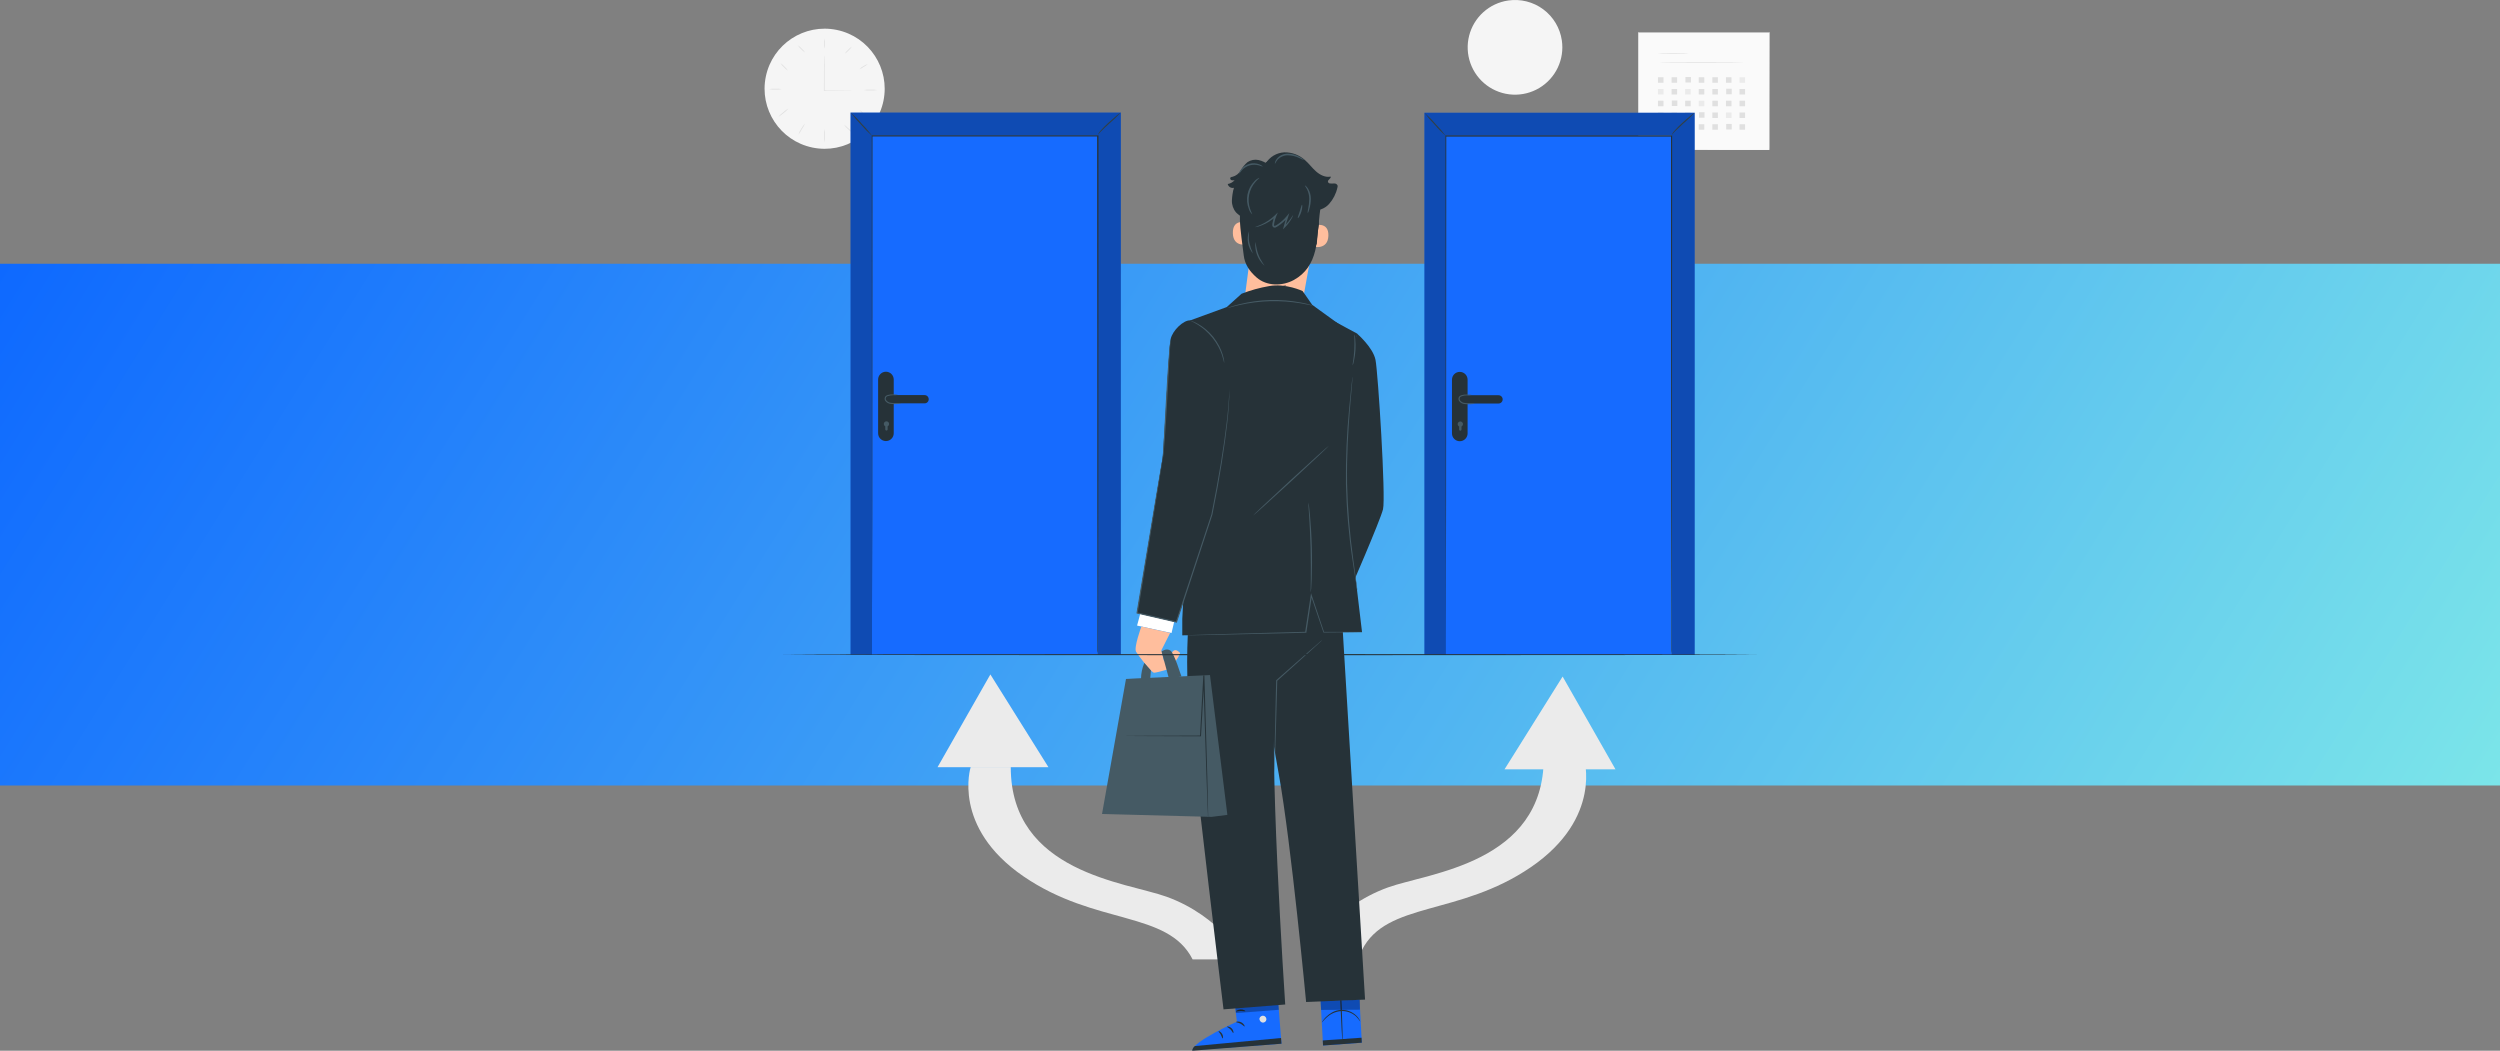 <svg width="690" height="290" viewBox="0 0 690 290" fill="none" xmlns="http://www.w3.org/2000/svg">
<rect x="0" y="0" width="690" height="290" fill="#808080" stroke="none"/>
<rect y="72.797" width="690" height="144" fill="url(#paint0_linear_68_4216)"/>
<path d="M243.828 27.862C245.689 18.899 239.931 10.124 230.968 8.263C222.005 6.402 213.231 12.16 211.37 21.123C209.509 30.086 215.266 38.86 224.229 40.721C233.192 42.583 241.967 36.825 243.828 27.862Z" fill="#F5F5F5"/>
<path d="M235.119 24.998C234.925 25.031 234.728 25.046 234.531 25.042H232.923C231.558 25.042 229.65 25.073 227.504 25.073H227.397V24.967C227.397 24.623 227.397 24.26 227.397 23.897C227.397 21.494 227.397 19.323 227.429 17.746C227.429 16.989 227.429 16.363 227.466 15.869C227.459 15.641 227.473 15.412 227.51 15.187C227.546 15.427 227.565 15.67 227.566 15.913C227.566 16.395 227.566 17.02 227.604 17.79C227.604 19.367 227.604 21.544 227.604 23.941V25.011L227.504 24.923C229.65 24.923 231.558 24.923 232.923 24.96H234.531C234.727 24.957 234.924 24.97 235.119 24.998Z" fill="#E0E0E0"/>
<path d="M227.566 10.638C227.67 11.095 227.706 11.566 227.673 12.033C227.706 12.499 227.671 12.967 227.566 13.422C227.459 12.968 227.423 12.499 227.46 12.033C227.423 11.566 227.459 11.095 227.566 10.638Z" fill="#E0E0E0"/>
<path d="M235.107 12.872C234.862 13.264 234.56 13.618 234.212 13.923C233.907 14.271 233.553 14.573 233.161 14.818C233.406 14.425 233.707 14.071 234.055 13.767C234.36 13.418 234.714 13.117 235.107 12.872Z" fill="#E0E0E0"/>
<path d="M239.518 17.696C239.174 18 238.791 18.256 238.379 18.459C238.007 18.729 237.604 18.951 237.178 19.123C237.484 18.775 237.853 18.488 238.266 18.278C238.643 18.007 239.068 17.809 239.518 17.696Z" fill="#E0E0E0"/>
<path d="M242.108 24.854C241.489 24.96 240.859 24.996 240.231 24.96C239.603 24.996 238.974 24.961 238.354 24.854C238.974 24.751 239.603 24.716 240.231 24.748C240.859 24.716 241.488 24.751 242.108 24.854Z" fill="#E0E0E0"/>
<path d="M215.784 24.604C215.192 24.708 214.589 24.744 213.988 24.71C213.39 24.744 212.789 24.708 212.199 24.604C212.789 24.496 213.39 24.46 213.988 24.497C214.589 24.46 215.192 24.496 215.784 24.604Z" fill="#E0E0E0"/>
<path d="M217.643 29.929C217.246 30.395 216.796 30.815 216.304 31.18C215.847 31.587 215.348 31.944 214.814 32.244C215.213 31.773 215.667 31.353 216.166 30.992C216.613 30.578 217.109 30.221 217.643 29.929Z" fill="#E0E0E0"/>
<path d="M222.236 34.052C221.969 34.609 221.659 35.145 221.31 35.654C221.022 36.2 220.694 36.723 220.327 37.218C220.51 36.629 220.78 36.07 221.128 35.56C221.42 35.005 221.793 34.496 222.236 34.052Z" fill="#E0E0E0"/>
<path d="M227.566 39.371C227.46 38.751 227.424 38.121 227.46 37.493C227.42 36.847 227.455 36.198 227.566 35.56C227.669 36.18 227.705 36.809 227.673 37.437C227.709 38.084 227.673 38.732 227.566 39.371Z" fill="#E0E0E0"/>
<path d="M235.738 36.812C235.156 36.55 234.624 36.188 234.167 35.742C233.673 35.349 233.25 34.875 232.916 34.34C233.409 34.732 233.881 35.15 234.33 35.591C234.82 35.974 235.29 36.381 235.738 36.812Z" fill="#E0E0E0"/>
<path d="M239.574 32.701C239.113 32.386 238.693 32.017 238.322 31.599C237.904 31.231 237.533 30.81 237.221 30.348C237.683 30.663 238.104 31.035 238.473 31.455C238.89 31.823 239.26 32.241 239.574 32.701Z" fill="#E0E0E0"/>
<path d="M217.468 19.498C217.055 19.233 216.682 18.911 216.36 18.541C215.988 18.213 215.666 17.834 215.403 17.414C215.817 17.677 216.19 18 216.51 18.372C216.883 18.698 217.206 19.077 217.468 19.498Z" fill="#E0E0E0"/>
<path d="M222.21 14.505C221.802 14.252 221.435 13.937 221.122 13.572C220.755 13.258 220.437 12.891 220.177 12.484C220.586 12.741 220.955 13.057 221.272 13.422C221.634 13.737 221.95 14.101 222.21 14.505Z" fill="#E0E0E0"/>
<path d="M488.351 9.024H452.172V41.392H488.351V9.024Z" fill="#FAFAFA"/>
<path d="M488.351 41.392C488.351 41.392 488.351 41.179 488.351 40.766C488.351 40.353 488.351 39.784 488.351 39.026C488.351 37.506 488.351 35.272 488.351 32.456C488.351 26.825 488.351 18.722 488.307 8.999L488.389 9.08H452.21L452.304 8.986C452.304 20.762 452.304 31.837 452.304 41.354L452.223 41.267L478.39 41.31H485.767H487.725H485.786H478.427L452.197 41.473H452.11V41.392C452.11 31.875 452.11 20.799 452.11 9.024V8.923H452.197H488.376H488.458V9.011C488.458 18.753 488.426 26.856 488.414 32.525C488.414 35.347 488.414 37.531 488.414 39.077C488.414 39.827 488.414 40.397 488.414 40.791C488.414 41.185 488.351 41.392 488.351 41.392Z" fill="#E0E0E0"/>
<path d="M466.044 14.774C466.044 14.824 464.167 14.868 461.79 14.868C459.412 14.868 457.541 14.824 457.541 14.774C457.541 14.724 459.418 14.674 461.79 14.674C464.161 14.674 466.044 14.718 466.044 14.774Z" fill="#E0E0E0"/>
<path d="M481.375 17.202C481.375 17.258 476.144 17.302 469.693 17.302C463.242 17.302 458.004 17.258 458.004 17.202C458.004 17.145 463.235 17.108 469.693 17.108C476.15 17.108 481.375 17.152 481.375 17.202Z" fill="#E0E0E0"/>
<path d="M459.124 21.319H457.598V22.846H459.124V21.319Z" fill="#E0E0E0"/>
<path d="M462.878 21.319H461.352V22.846H462.878V21.319Z" fill="#E0E0E0"/>
<path d="M466.702 21.25H465.175V22.777H466.702V21.25Z" fill="#E0E0E0"/>
<path d="M470.381 21.319H468.854V22.846H470.381V21.319Z" fill="#E0E0E0"/>
<path d="M474.135 21.319H472.608V22.846H474.135V21.319Z" fill="#E0E0E0"/>
<path d="M477.89 21.319H476.363V22.846H477.89V21.319Z" fill="#E0E0E0"/>
<path d="M481.637 21.319H480.11V22.846H481.637V21.319Z" fill="#EBEBEB"/>
<path d="M459.124 24.56H457.598V26.087H459.124V24.56Z" fill="#EBEBEB"/>
<path d="M462.878 24.56H461.352V26.087H462.878V24.56Z" fill="#E0E0E0"/>
<path d="M466.633 24.56H465.106V26.087H466.633V24.56Z" fill="#EBEBEB"/>
<path d="M470.381 24.56H468.854V26.087H470.381V24.56Z" fill="#E0E0E0"/>
<path d="M474.135 24.56H472.608V26.087H474.135V24.56Z" fill="#E0E0E0"/>
<path d="M477.958 24.491H476.432V26.018H477.958V24.491Z" fill="#E0E0E0"/>
<path d="M481.637 24.56H480.11V26.087H481.637V24.56Z" fill="#E0E0E0"/>
<path d="M459.124 27.801H457.598V29.328H459.124V27.801Z" fill="#E0E0E0"/>
<path d="M462.948 27.732H461.421V29.259H462.948V27.732Z" fill="#E0E0E0"/>
<path d="M466.633 27.801H465.106V29.328H466.633V27.801Z" fill="#E0E0E0"/>
<path d="M470.381 27.801H468.854V29.328H470.381V27.801Z" fill="#EBEBEB"/>
<path d="M474.135 27.801H472.608V29.328H474.135V27.801Z" fill="#E0E0E0"/>
<path d="M477.89 27.801H476.363V29.328H477.89V27.801Z" fill="#E0E0E0"/>
<path d="M481.637 27.801H480.11V29.328H481.637V27.801Z" fill="#E0E0E0"/>
<path d="M459.124 31.042H457.598V32.569H459.124V31.042Z" fill="#E0E0E0"/>
<path d="M462.878 31.042H461.352V32.569H462.878V31.042Z" fill="#E0E0E0"/>
<path d="M466.633 31.042H465.106V32.569H466.633V31.042Z" fill="#E0E0E0"/>
<path d="M470.45 30.974H468.923V32.5H470.45V30.974Z" fill="#E0E0E0"/>
<path d="M474.135 31.042H472.608V32.569H474.135V31.042Z" fill="#E0E0E0"/>
<path d="M477.89 31.042H476.363V32.569H477.89V31.042Z" fill="#EBEBEB"/>
<path d="M481.637 31.042H480.11V32.569H481.637V31.042Z" fill="#E0E0E0"/>
<path d="M459.124 34.284H457.598V35.81H459.124V34.284Z" fill="#E0E0E0"/>
<path d="M462.878 34.284H461.352V35.81H462.878V34.284Z" fill="#EBEBEB"/>
<path d="M466.633 34.284H465.106V35.81H466.633V34.284Z" fill="#E0E0E0"/>
<path d="M470.381 34.284H468.854V35.81H470.381V34.284Z" fill="#E0E0E0"/>
<path d="M474.135 34.284H472.608V35.81H474.135V34.284Z" fill="#E0E0E0"/>
<path d="M477.958 34.209H476.432V35.735H477.958V34.209Z" fill="#E0E0E0"/>
<path d="M481.637 34.284H480.11V35.81H481.637V34.284Z" fill="#E0E0E0"/>
<path d="M431.068 11.157C431.445 13.715 431.056 16.327 429.949 18.663C428.842 20.999 427.066 22.954 424.847 24.281C422.628 25.608 420.066 26.246 417.484 26.116C414.902 25.985 412.416 25.091 410.342 23.548C408.268 22.004 406.699 19.88 405.833 17.444C404.967 15.008 404.843 12.37 405.477 9.864C406.111 7.358 407.474 5.096 409.394 3.364C411.314 1.633 413.705 0.51 416.263 0.138C417.959 -0.111 419.687 -0.023 421.349 0.396C423.01 0.815 424.573 1.557 425.948 2.581C427.323 3.604 428.483 4.888 429.361 6.36C430.24 7.831 430.819 9.461 431.068 11.157Z" fill="#F5F5F5"/>
<path d="M273.343 186.143L258.758 211.747H289.374L273.343 186.143Z" fill="#EBEBEB"/>
<path d="M267.906 211.718C267.906 211.718 262.6 228.262 282.51 241.89C302.42 255.518 322.299 251.276 329.163 264.797H343.398C343.398 264.797 336.935 252.909 321.986 247.503C310.836 243.467 278.969 240.914 278.969 211.718H267.906Z" fill="#EBEBEB"/>
<path d="M431.285 186.725L445.871 212.329H415.254L431.285 186.725Z" fill="#EBEBEB"/>
<path d="M437.143 209.15C437.143 209.15 442.449 225.694 422.545 239.322C402.641 252.95 382.749 248.708 375.885 262.229H361.65C361.65 262.229 368.114 250.341 383.062 244.935C394.219 240.899 426.08 238.346 426.08 209.15H437.143Z" fill="#EBEBEB"/>
<path d="M339.863 269.37L341.383 281.985C341.383 281.985 329.107 287.497 329.163 289.862L353.691 288.06L352.127 268.325L339.863 269.37Z" fill="#166BFF"/>
<path d="M348.73 280.339C348.973 280.393 349.188 280.534 349.335 280.736C349.481 280.938 349.548 281.186 349.524 281.434C349.483 281.68 349.347 281.901 349.147 282.051C348.946 282.2 348.696 282.266 348.448 282.235C348.189 282.179 347.96 282.029 347.805 281.814C347.65 281.599 347.58 281.334 347.61 281.071C347.681 280.819 347.848 280.605 348.074 280.473C348.3 280.341 348.569 280.302 348.823 280.364" fill="#E0E0E0"/>
<path d="M353.691 288.06L353.566 286.483L329.789 288.711C329.584 288.864 329.412 289.057 329.284 289.279C329.155 289.5 329.074 289.746 329.044 290L353.691 288.06Z" fill="#263238"/>
<path d="M341.164 282.091C341.164 282.21 341.79 282.216 342.415 282.554C343.041 282.892 343.404 283.374 343.51 283.317C343.617 283.261 343.379 282.579 342.609 282.179C341.84 281.778 341.126 281.978 341.164 282.091Z" fill="#263238"/>
<path d="M338.662 283.38C338.662 283.499 339.181 283.655 339.638 284.137C340.095 284.619 340.263 285.145 340.376 285.126C340.489 285.107 340.514 284.419 339.938 283.837C339.362 283.255 338.655 283.261 338.662 283.38Z" fill="#263238"/>
<path d="M337.448 286.609C337.561 286.609 337.68 285.983 337.31 285.357C336.941 284.731 336.359 284.506 336.315 284.613C336.272 284.719 336.653 285.044 336.941 285.57C337.229 286.096 337.329 286.609 337.448 286.609Z" fill="#263238"/>
<path d="M341.14 279.15C341.196 279.256 341.765 279.044 342.422 279.031C343.079 279.019 343.674 279.194 343.718 279.081C343.761 278.969 343.223 278.587 342.416 278.612C341.609 278.637 341.071 279.063 341.14 279.15Z" fill="#263238"/>
<path d="M340.47 276.46C340.889 276.54 341.322 276.504 341.721 276.353C342.157 276.233 342.577 276.06 342.973 275.84C343.211 275.712 343.439 275.566 343.655 275.402C343.788 275.316 343.906 275.208 344.005 275.083C344.071 274.992 344.107 274.883 344.107 274.77C344.107 274.658 344.071 274.548 344.005 274.457C343.936 274.38 343.851 274.319 343.756 274.279C343.661 274.239 343.558 274.221 343.454 274.226C343.296 274.241 343.14 274.276 342.991 274.332C342.733 274.417 342.484 274.525 342.247 274.658C341.843 274.882 341.478 275.17 341.164 275.509C340.639 276.084 340.476 276.553 340.539 276.572C340.601 276.591 340.845 276.209 341.396 275.721C341.714 275.437 342.067 275.195 342.447 275.002C342.67 274.89 342.903 274.798 343.142 274.726C343.398 274.633 343.617 274.614 343.698 274.726C343.78 274.839 343.73 274.783 343.698 274.864C343.625 274.955 343.538 275.035 343.442 275.102C343.241 275.256 343.032 275.4 342.816 275.534C342.448 275.754 342.06 275.94 341.659 276.09C341.254 276.184 340.856 276.307 340.47 276.46Z" fill="#263238"/>
<g opacity="0.3">
<path d="M352.759 275.89L352.953 278.7L341.095 279.613L340.901 277.06L352.759 275.89Z" fill="black"/>
</g>
<path d="M374.803 267.925L375.861 287.779L365.161 288.561L364.066 268.676L374.803 267.925Z" fill="#166BFF"/>
<path d="M370.536 287.416C370.448 287.416 370.198 283.073 369.979 277.711C369.76 272.349 369.66 267.994 369.747 267.994C369.835 267.994 370.085 272.336 370.304 277.698C370.523 283.061 370.623 287.41 370.536 287.416Z" fill="#263238"/>
<path d="M375.785 286.408L365.085 287.159L365.161 288.561L375.86 287.779L375.785 286.408Z" fill="#263238"/>
<path d="M364.81 282.204C364.81 282.204 364.879 282.028 365.067 281.759C365.331 281.374 365.633 281.016 365.968 280.689C366.465 280.196 367.03 279.775 367.645 279.438C368.401 279.017 369.245 278.777 370.11 278.737C370.894 278.697 371.677 278.819 372.411 279.096C373.146 279.373 373.815 279.798 374.377 280.345C374.714 280.676 375.003 281.053 375.234 281.465C375.332 281.611 375.398 281.775 375.428 281.947C375.077 281.432 374.679 280.951 374.24 280.508C373.118 279.503 371.645 278.982 370.141 279.056C368.643 279.178 367.232 279.81 366.143 280.846C365.267 281.634 364.86 282.241 364.81 282.204Z" fill="#263238"/>
<g opacity="0.3">
<path d="M375.316 275.94L375.335 278.675L364.623 278.737L364.485 276.259L375.316 275.94Z" fill="black"/>
</g>
<path d="M348.954 45.259L349.292 45.177C349.827 44.264 350.582 43.5 351.488 42.953C352.394 42.407 353.422 42.096 354.479 42.049C356.601 42.007 358.657 42.787 360.217 44.226C361.312 45.19 362.176 46.398 363.277 47.355C364.378 48.312 365.836 49.038 367.263 48.738C367.438 49.27 366.443 49.589 366.506 50.145C366.535 50.276 366.605 50.395 366.707 50.483C366.808 50.57 366.935 50.623 367.069 50.633C367.46 50.668 367.854 50.668 368.245 50.633C368.441 50.621 368.636 50.669 368.803 50.772C368.97 50.876 369.101 51.028 369.177 51.209C369.211 51.398 369.193 51.592 369.127 51.772C368.757 53.46 367.96 55.024 366.812 56.315C366.233 56.953 365.507 57.441 364.697 57.736C363.887 58.032 363.018 58.126 362.163 58.011C360.812 57.754 359.66 56.872 358.609 56.015L352.502 51.122C351.529 50.406 350.656 49.565 349.906 48.619C349.162 47.666 348.82 46.46 348.954 45.259Z" fill="#263238"/>
<path d="M350.206 45.572C349.387 44.882 348.412 44.401 347.366 44.17C346.843 44.055 346.302 44.047 345.776 44.148C345.25 44.248 344.75 44.453 344.306 44.752C343.554 45.408 342.92 46.186 342.429 47.054C342.182 47.486 341.851 47.863 341.455 48.164C341.06 48.465 340.608 48.684 340.126 48.806C339.951 48.808 339.781 48.862 339.638 48.963C339.413 49.176 339.575 49.589 339.857 49.714C340.151 49.814 340.47 49.814 340.764 49.714C340.272 50.286 339.594 50.667 338.85 50.79C338.892 50.972 338.971 51.145 339.081 51.296C339.191 51.448 339.33 51.576 339.491 51.673C339.651 51.77 339.829 51.833 340.015 51.86C340.2 51.887 340.389 51.876 340.57 51.829C340.238 52.971 340.048 54.15 340.007 55.339C339.966 56.537 340.372 57.708 341.146 58.624C342.041 59.587 343.486 60.119 343.874 61.371" fill="#263238"/>
<path d="M358.76 87.494L342.873 87.294L344.65 73.729C344.65 73.729 343.561 73.497 343.493 67.609C343.424 61.721 343.148 51.722 343.148 51.722C346.496 50.288 350.167 49.773 353.781 50.232C357.394 50.69 360.82 52.106 363.703 54.331L364.573 55.007L358.76 87.494Z" fill="#FFBE9D"/>
<path d="M362.72 62.234C362.82 62.191 366.768 61.039 366.637 65.062C366.505 69.086 362.495 68.129 362.495 68.016C362.495 67.903 362.72 62.234 362.72 62.234Z" fill="#FFBE9D"/>
<path d="M343.83 61.396C343.73 61.352 340.144 60.388 340.269 64.412C340.394 68.435 344.412 67.472 344.418 67.359C344.424 67.246 343.83 61.396 343.83 61.396Z" fill="#FFBE9D"/>
<path d="M364.034 61.79C363.409 65.156 363.553 66.933 362.996 69.18C362.113 72.746 360.343 75.481 357.133 77.258C353.923 79.035 349.58 79.003 346.821 76.582C344.906 74.905 343.555 73.003 343.267 70.469C342.979 67.934 342.241 63.185 342.222 60.639C342.191 56.046 342.341 51.922 342.341 51.922L355.481 49.551L362.946 53.987L364.034 61.79Z" fill="#263238"/>
<path d="M350.494 79.291C351.228 79.571 352.025 79.64 352.796 79.491C353.578 79.463 354.337 79.223 354.993 78.797C354.955 78.697 353.985 78.997 352.752 79.129C351.52 79.26 350.506 79.185 350.494 79.291Z" fill="#263238"/>
<path d="M363.396 67.522C363.784 64.061 364.022 60.113 364.572 56.471C364.772 55.101 365.261 53.13 365.142 51.754C365.023 50.377 364.641 50.796 364.034 49.551C363.271 47.987 360.355 46.942 358.647 46.598C356.939 46.254 356.726 44.783 355.418 45.928C354.937 45.209 354.249 44.653 353.445 44.334C352.64 44.016 351.758 43.95 350.915 44.145C350.073 44.34 349.309 44.786 348.726 45.426C348.143 46.065 347.769 46.867 347.653 47.724C347.182 47.274 346.576 46.992 345.929 46.921C345.282 46.851 344.629 46.996 344.073 47.333C343.516 47.671 343.086 48.183 342.85 48.79C342.614 49.397 342.584 50.065 342.766 50.69C342.293 50.769 341.846 50.965 341.467 51.26C341.088 51.554 340.788 51.939 340.595 52.379C340.402 52.818 340.321 53.299 340.361 53.778C340.4 54.256 340.558 54.718 340.82 55.12C341.446 56.052 342.522 56.572 343.192 57.46C343.572 57.982 343.794 58.603 343.829 59.248C343.865 59.893 343.713 60.535 343.392 61.095" fill="#263238"/>
<path d="M346.49 66.802C346.362 68.001 346.518 69.214 346.946 70.341C347.375 71.469 348.063 72.479 348.955 73.291C349.043 73.216 347.973 72.039 347.297 70.206C346.621 68.373 346.602 66.796 346.49 66.802Z" fill="#455A64"/>
<path d="M344.725 63.867C344.356 64.892 344.263 65.996 344.456 67.069C344.65 68.141 345.122 69.143 345.826 69.974C345.404 69.02 345.069 68.029 344.825 67.015C344.512 65.288 344.837 63.886 344.725 63.867Z" fill="#455A64"/>
<path d="M361.256 49.952C360.305 48.332 358.872 47.05 357.158 46.285C356.3 45.918 355.359 45.786 354.433 45.902C353.508 46.019 352.629 46.38 351.889 46.948" fill="#263238"/>
<path d="M360.925 58.862C360.895 58.461 360.938 58.059 361.05 57.673C361.237 56.756 361.34 55.824 361.356 54.888C361.348 53.962 361.134 53.05 360.731 52.217C360.412 51.591 360.105 51.259 360.149 51.203C360.193 51.147 360.599 51.409 361.018 52.054C361.535 52.906 361.803 53.886 361.794 54.882C361.79 55.854 361.64 56.82 361.35 57.748C361.281 58.143 361.137 58.521 360.925 58.862Z" fill="#455A64"/>
<path d="M358.209 60.194C358.09 60.126 358.415 59.331 358.734 58.317C359.053 57.304 359.247 56.484 359.36 56.496C359.473 56.509 359.491 57.416 359.16 58.461C358.828 59.506 358.34 60.257 358.209 60.194Z" fill="#455A64"/>
<path d="M345.607 59.156C345.184 58.766 344.871 58.272 344.7 57.723C344.176 56.428 344.041 55.008 344.312 53.637C344.585 52.268 345.256 51.011 346.239 50.02C346.612 49.581 347.09 49.243 347.628 49.038C347.672 49.1 347.146 49.47 346.483 50.239C345.618 51.234 345.027 52.437 344.769 53.729C344.511 55.022 344.595 56.36 345.013 57.61C345.326 58.574 345.67 59.118 345.607 59.156Z" fill="#455A64"/>
<path d="M359.948 44.189C359.499 44.057 359.067 43.874 358.659 43.644C357.673 43.16 356.592 42.895 355.493 42.868C354.957 42.858 354.424 42.96 353.929 43.168C353.435 43.376 352.989 43.685 352.621 44.076C352.347 44.438 352.102 44.82 351.889 45.221C351.839 45.221 351.82 44.595 352.365 43.87C352.688 43.44 353.106 43.089 353.585 42.843C354.17 42.558 354.811 42.406 355.462 42.399C356.632 42.42 357.775 42.748 358.778 43.35C359.592 43.788 359.98 44.139 359.948 44.189Z" fill="#455A64"/>
<path d="M342.002 47.918C341.952 47.918 342.046 47.449 342.472 46.854C343.038 46.074 343.847 45.504 344.773 45.234C345.698 44.965 346.687 45.011 347.584 45.365C348.266 45.647 348.585 45.991 348.554 45.991C348.522 45.991 348.134 45.834 347.484 45.653C346.642 45.408 345.747 45.408 344.905 45.653C344.063 45.898 343.308 46.377 342.728 47.036C342.272 47.561 342.071 47.949 342.002 47.918Z" fill="#455A64"/>
<path d="M346.333 62.71C346.333 62.654 346.959 62.478 348.041 62.003C349.477 61.355 350.792 60.467 351.927 59.375L352.684 58.636L352.271 59.612C352.009 60.227 351.818 60.869 351.702 61.527C351.639 61.853 351.583 62.272 351.702 62.328C351.821 62.384 352.152 62.253 352.452 62.04C353.467 61.384 354.376 60.578 355.149 59.65L355.85 58.818L355.531 59.857L354.642 62.735L354.342 62.553C355.323 61.577 356.186 60.489 356.914 59.312C356.825 59.686 356.673 60.042 356.463 60.363C355.954 61.264 355.322 62.089 354.586 62.816L354.092 63.304L354.28 62.629L355.099 59.731L355.481 59.932C354.687 60.906 353.745 61.751 352.69 62.434C352.524 62.546 352.351 62.647 352.171 62.735C352.053 62.797 351.921 62.827 351.788 62.822C351.655 62.816 351.526 62.775 351.414 62.703C351.317 62.618 351.243 62.51 351.197 62.389C351.151 62.268 351.135 62.137 351.151 62.009C351.151 61.796 351.201 61.627 351.232 61.446C351.359 60.755 351.569 60.083 351.858 59.444L352.202 59.681C351.023 60.793 349.637 61.662 348.123 62.24C347.555 62.492 346.951 62.651 346.333 62.71Z" fill="#455A64"/>
<path d="M354.01 47.192C353.877 46.953 353.698 46.744 353.483 46.575C353.268 46.407 353.022 46.282 352.759 46.21C352.224 46.075 351.666 46.062 351.125 46.172C349.791 46.417 348.582 47.116 347.703 48.149C347.509 48.387 347.334 48.775 347.54 48.975C347.667 49.079 347.827 49.134 347.991 49.132C349.969 49.296 351.961 49.224 353.922 48.919" fill="#263238"/>
<path d="M362.833 85.786C362.55 85.796 362.267 85.775 361.988 85.724L359.704 85.454C357.777 85.229 355.105 84.948 352.152 84.729C349.199 84.51 346.521 84.403 344.575 84.347L342.272 84.278C341.989 84.286 341.706 84.265 341.427 84.216C341.706 84.169 341.989 84.148 342.272 84.153C342.816 84.153 343.605 84.115 344.581 84.115C346.527 84.115 349.211 84.184 352.177 84.403C355.143 84.622 357.808 84.941 359.736 85.229C360.699 85.367 361.475 85.498 362.007 85.598C362.288 85.634 362.564 85.697 362.833 85.786Z" fill="#455A64"/>
<path d="M369.96 163.487L376.755 275.89L360.486 276.553C360.486 276.553 356.382 232.81 352.978 213.863C349.574 194.917 348.717 187.127 348.717 187.127L351.72 165.408L369.96 163.487Z" fill="#263238"/>
<path d="M328.388 167.304C327.409 177.553 327.409 187.871 328.388 198.12C329.996 215.484 337.692 278.581 337.692 278.581L354.718 277.242C354.718 277.242 349.712 202.463 352.377 190.443L364.066 179.261L365.736 161.579L328.388 167.304Z" fill="#263238"/>
<path d="M364.892 176.702C364.824 176.788 364.748 176.867 364.667 176.94L363.978 177.566L361.375 179.943L352.465 187.946L352.521 187.834C352.49 189.223 352.453 190.662 352.415 192.138C352.252 197.945 352.102 203.195 351.99 207.043C351.921 208.92 351.864 210.453 351.827 211.554C351.796 212.061 351.777 212.468 351.764 212.806C351.764 212.949 351.749 213.091 351.721 213.231C351.706 213.088 351.706 212.943 351.721 212.8V211.548C351.721 210.441 351.758 208.908 351.783 207.03C351.871 203.182 351.983 197.926 352.115 192.126C352.152 190.649 352.19 189.21 352.227 187.821V187.752L352.284 187.702L361.263 179.781L363.928 177.472L364.648 176.846C364.724 176.789 364.805 176.741 364.892 176.702Z" fill="#455A64"/>
<path d="M374.534 92.068C374.534 92.068 378.945 95.86 379.64 99.32C380.334 102.78 382.518 137.332 381.711 140.561C380.904 143.79 372.325 163.487 372.325 163.487L369.954 144.246V125.037L374.534 92.068Z" fill="#263238"/>
<path d="M314.716 169.375L313.833 172.66L323.344 174.719L324.083 171.559L314.716 169.375Z" fill="white"/>
<path d="M326.31 170.795V175.357L360.386 174.468C360.386 174.468 362.107 163.619 362.301 164.2C362.495 164.782 365.592 174.468 365.592 174.468H375.922L370.854 131.951L374.565 92.068L361.75 85.185L360.417 82.426C360.417 82.426 346.595 81.037 342.897 81.694L341.583 84.991L336.665 86.743L328.387 131.945L326.31 170.795Z" fill="#263238"/>
<path d="M328.469 88.439L338.574 84.754L342.679 81.068C345.129 80.114 347.67 79.409 350.262 78.966C354.893 78.121 359.523 80.336 359.523 80.336L362.157 84.122L375.235 93.601L373.983 129.811L334.563 132.658L328.469 88.439Z" fill="#263238"/>
<path d="M320.879 126.495C321.198 126.069 322.575 96.004 323.1 93.582C323.626 91.161 326.679 88.32 328.469 88.427C330.258 88.533 339.313 95.053 339.313 106.848C339.313 118.642 334.47 142.013 334.47 142.013L324.677 171.696L313.833 169.194L320.992 125.819" fill="#263238"/>
<path d="M338.712 84.991C346.391 82.491 354.632 82.273 362.433 84.366Z" fill="#263238"/>
<path d="M362.432 84.366C362.117 84.341 361.804 84.284 361.5 84.197C360.906 84.065 360.042 83.896 358.997 83.715C356.206 83.258 353.378 83.061 350.55 83.127C347.724 83.209 344.912 83.561 342.153 84.178C341.096 84.416 340.238 84.629 339.65 84.804C339.351 84.903 339.043 84.975 338.73 85.016C339.014 84.879 339.31 84.766 339.613 84.679C340.188 84.478 341.033 84.228 342.116 83.959C347.661 82.58 353.441 82.422 359.054 83.496C360.13 83.709 360.987 83.909 361.556 84.084C361.856 84.153 362.149 84.248 362.432 84.366Z" fill="#455A64"/>
<path d="M373.314 104.038V104.195C373.314 104.313 373.314 104.464 373.282 104.639C373.245 105.058 373.201 105.634 373.138 106.359C373.001 107.849 372.813 110.007 372.594 112.679C372.175 118.01 371.655 125.4 371.799 133.565C371.966 140.536 372.535 147.491 373.501 154.395C373.852 157.023 374.127 159.163 374.346 160.653C374.44 161.372 374.515 161.948 374.571 162.361C374.571 162.542 374.602 162.686 374.621 162.811C374.64 162.936 374.621 162.961 374.621 162.961C374.6 162.913 374.586 162.863 374.577 162.811C374.577 162.692 374.527 162.549 374.496 162.373L374.215 160.671C373.971 159.195 373.639 157.055 373.263 154.414C372.235 147.511 371.64 140.55 371.48 133.572C371.401 126.59 371.7 119.61 372.375 112.66C372.619 109.989 372.838 107.836 373.001 106.347C373.088 105.627 373.157 105.052 373.207 104.633C373.207 104.457 373.251 104.307 373.263 104.188C373.272 104.136 373.289 104.085 373.314 104.038Z" fill="#455A64"/>
<path d="M339.313 106.848C339.313 118.636 334.47 142.013 334.47 142.013L324.677 171.696L313.833 169.194L320.992 125.819" fill="#263238"/>
<path d="M320.992 125.794C321 125.867 321 125.94 320.992 126.013C320.992 126.163 320.942 126.37 320.904 126.639L320.529 129.054C320.191 131.175 319.697 134.248 319.083 138.096C317.832 145.817 316.055 156.661 314.009 169.194L313.89 169.018L324.734 171.521L324.546 171.628L326.373 166.071C329.232 157.43 331.942 149.233 334.351 141.944C336.434 131.651 337.824 122.872 338.556 116.659C338.944 113.53 339.106 111.09 339.219 109.4C339.269 108.562 339.275 107.911 339.3 107.473C339.3 107.267 339.3 107.098 339.3 106.979C339.292 106.923 339.292 106.866 339.3 106.81C339.307 106.866 339.307 106.923 339.3 106.979V107.517C339.3 107.955 339.3 108.606 339.3 109.451C339.219 111.14 339.081 113.612 338.725 116.721C338.036 122.978 336.691 131.738 334.626 142.044C332.23 149.333 329.533 157.537 326.686 166.178C326.06 168.086 325.434 169.963 324.852 171.734L324.802 171.878L324.659 171.84L313.821 169.337L313.677 169.3V169.156L318.864 138.071C319.49 134.235 320.041 131.188 320.397 129.048C320.585 128.009 320.723 127.202 320.823 126.639C320.873 126.376 320.91 126.17 320.942 126.013C320.973 125.857 320.992 125.794 320.992 125.794Z" fill="#455A64"/>
<path d="M320.879 126.495C321.198 126.069 322.575 96.004 323.1 93.582Z" fill="#263238"/>
<path d="M323.101 93.582C323.114 93.695 323.114 93.808 323.101 93.92C323.101 94.171 323.075 94.49 323.025 94.878C322.969 95.754 322.894 96.949 322.8 98.4C322.631 101.423 322.4 105.521 322.174 110.045C321.949 114.569 321.661 118.711 321.449 121.689C321.236 124.668 321.036 126.514 320.936 126.495C320.936 126.495 320.936 126.382 320.936 126.163C320.936 125.944 320.973 125.588 320.998 125.2C321.048 124.324 321.111 123.129 321.192 121.677C321.355 118.649 321.58 114.556 321.818 110.026C322.056 105.496 322.337 101.36 322.575 98.388C322.688 96.899 322.8 95.691 322.9 94.865C322.95 94.446 323 94.127 323.038 93.908C323.043 93.797 323.064 93.687 323.101 93.582Z" fill="#455A64"/>
<path d="M337.892 100.159C337.83 100.159 337.698 99.302 337.267 97.975C336.997 97.197 336.666 96.442 336.278 95.716C335.801 94.836 335.248 93.998 334.626 93.213C333.99 92.434 333.289 91.709 332.53 91.048C331.904 90.516 331.239 90.033 330.54 89.603C329.345 88.865 328.525 88.546 328.55 88.489C328.754 88.525 328.952 88.588 329.139 88.677C329.665 88.876 330.173 89.119 330.659 89.403C331.388 89.815 332.078 90.29 332.724 90.823C333.511 91.481 334.234 92.212 334.883 93.007C335.516 93.815 336.073 94.68 336.547 95.591C336.925 96.337 337.239 97.113 337.486 97.912C337.598 98.25 337.661 98.569 337.73 98.845C337.788 99.08 337.832 99.318 337.861 99.558C337.896 99.756 337.906 99.958 337.892 100.159Z" fill="#455A64"/>
<path d="M373.814 92.275C373.957 92.677 374.035 93.099 374.046 93.526C374.249 95.57 374.128 97.633 373.689 99.639C373.631 100.062 373.504 100.472 373.314 100.853C373.22 100.853 373.651 98.976 373.783 96.58C373.914 94.183 373.72 92.287 373.814 92.275Z" fill="#455A64"/>
<path d="M366.8 122.997C366.863 123.066 362.214 127.44 356.426 132.777C350.638 138.114 345.883 142.382 345.826 142.313C345.77 142.244 350.406 137.87 356.201 132.533C361.995 127.196 366.744 122.935 366.8 122.997Z" fill="#455A64"/>
<path d="M361.744 163.487C361.713 163.162 361.713 162.836 361.744 162.511C361.744 161.823 361.744 160.928 361.775 159.852C361.775 157.605 361.806 154.502 361.719 151.092C361.631 147.682 361.456 144.566 361.312 142.332C361.243 141.255 361.181 140.361 361.137 139.679C361.107 139.354 361.107 139.027 361.137 138.703C361.214 139.019 361.264 139.341 361.287 139.666C361.368 140.292 361.462 141.193 361.562 142.313C361.769 144.553 361.975 147.657 362.069 151.073C362.163 154.489 362.113 157.612 362.032 159.833C361.988 160.953 361.938 161.866 361.894 162.492C361.871 162.827 361.821 163.16 361.744 163.487Z" fill="#455A64"/>
<path d="M375.923 174.468H375.741H375.19L373.088 174.506L365.342 174.587H365.254V174.506L361.794 164.351H362.088C361.619 167.479 361.106 170.914 360.568 174.493V174.631H360.43L359.179 174.662L335.971 175.213L328.938 175.344H327.029H326.529H327.023L328.938 175.263L335.965 175.031L359.172 174.406L360.424 174.374L360.217 174.468L361.756 164.332L361.85 163.706L362.051 164.332L365.454 174.468L365.342 174.387H373.088H375.19H375.741L375.923 174.468Z" fill="#455A64"/>
<path d="M315.022 172.917C315.022 172.917 312.863 178.78 313.564 179.906C314.265 181.032 317.775 185.669 318.526 185.669C319.277 185.669 323.038 184.542 323.038 184.542C323.038 184.542 326.041 180.481 325.666 180.162C325.29 179.843 324.289 178.692 323.413 180.162L321.279 182.502L320.528 179.499C320.528 179.499 322.086 176.371 322.962 174.687L315.022 172.917Z" fill="#FFBE9D"/>
<path d="M313.376 187.252L310.773 187.396L304.16 224.657L334.413 225.458L338.755 224.901L333.956 186.319L313.376 187.252Z" fill="#455A64"/>
<path d="M308.058 203.057H331.253L332.192 186.401L333.381 225.458" fill="#455A64"/>
<path d="M333.381 225.458C333.374 225.389 333.374 225.32 333.381 225.251C333.381 225.101 333.381 224.907 333.381 224.663C333.381 224.125 333.318 223.362 333.281 222.392C333.205 220.402 333.099 217.549 332.974 214.032C332.749 206.955 332.43 197.201 332.085 186.407H332.411C332.411 186.532 332.411 186.67 332.411 186.807C332.079 192.62 331.785 198.139 331.485 203.076V203.22H331.341L314.609 203.157L309.848 203.12L314.609 203.076L331.341 203.013L331.197 203.157C331.466 198.233 331.773 192.714 332.092 186.889C332.092 186.751 332.092 186.613 332.092 186.488H332.417C332.724 197.282 333.005 207.037 333.212 214.12C333.293 217.636 333.362 220.49 333.412 222.486C333.412 223.455 333.443 224.213 333.45 224.757V225.345C333.429 225.384 333.406 225.422 333.381 225.458Z" fill="#263238"/>
<path d="M320.604 179.818C320.604 179.818 321.855 178.767 323.013 179.549C324.17 180.331 325.978 186.682 326.085 186.676C326.191 186.67 322.65 187.396 322.65 187.396L320.604 179.818Z" fill="#455A64"/>
<path d="M315.835 182.966C315.242 184.368 314.93 185.873 314.916 187.396H317.45L317.656 185.049L315.835 182.966Z" fill="#455A64"/>
<path d="M461.301 37.431H397.266V180.738H461.301V37.431Z" fill="#166BFF"/>
<path d="M461.308 31.118H399.062H393.136V37.431V180.738H399.062V37.431H461.308V180.738H467.734V37.431V31.118H461.308Z" fill="#166BFF"/>
<path d="M467.74 31.118C466.732 32.183 465.667 33.192 464.549 34.14C463.654 34.959 462.853 35.71 462.296 36.267C462.076 36.486 461.867 36.716 461.67 36.956C461.601 37.044 461.538 37.139 461.483 37.237C461.483 37.237 461.445 37.087 461.564 36.887C461.724 36.611 461.912 36.353 462.127 36.117C462.815 35.336 463.549 34.597 464.323 33.902C465.224 33.082 466.063 32.369 466.682 31.868C466.998 31.57 467.354 31.318 467.74 31.118Z" fill="#455A64"/>
<path d="M399.062 37.556C397.958 36.593 396.929 35.547 395.983 34.428C394.954 33.39 394.002 32.277 393.136 31.099C394.241 32.063 395.272 33.109 396.221 34.227C397.248 35.266 398.198 36.379 399.062 37.556Z" fill="#455A64"/>
<path d="M402.897 121.777C402.614 121.777 402.334 121.721 402.072 121.613C401.81 121.504 401.573 121.345 401.373 121.144C401.173 120.944 401.015 120.706 400.907 120.444C400.799 120.182 400.744 119.902 400.745 119.618V104.789C400.745 104.218 400.971 103.671 401.375 103.267C401.779 102.863 402.326 102.637 402.897 102.637C403.469 102.637 404.017 102.863 404.421 103.267C404.826 103.67 405.054 104.218 405.056 104.789V119.618C405.056 120.191 404.828 120.74 404.424 121.145C404.019 121.55 403.47 121.777 402.897 121.777Z" fill="#263238"/>
<path d="M403.773 117.078C403.777 116.948 403.746 116.819 403.683 116.705C403.621 116.591 403.528 116.496 403.416 116.43C403.304 116.364 403.176 116.329 403.046 116.329C402.916 116.329 402.788 116.365 402.676 116.431C402.565 116.498 402.473 116.593 402.41 116.708C402.348 116.822 402.318 116.951 402.322 117.081C402.327 117.211 402.366 117.338 402.437 117.447C402.507 117.557 402.606 117.645 402.722 117.704V118.548C402.722 118.635 402.756 118.717 402.817 118.778C402.878 118.839 402.961 118.874 403.047 118.874C403.134 118.874 403.216 118.839 403.277 118.778C403.338 118.717 403.373 118.635 403.373 118.548V117.704C403.49 117.646 403.589 117.557 403.66 117.446C403.73 117.336 403.77 117.209 403.773 117.078Z" fill="#455A64"/>
<path d="M413.559 111.371H404.017C403.867 111.371 403.718 111.342 403.579 111.284C403.44 111.227 403.314 111.142 403.207 111.036C403.101 110.93 403.017 110.804 402.959 110.665C402.902 110.526 402.872 110.377 402.872 110.226C402.872 109.923 402.993 109.631 403.207 109.417C403.422 109.202 403.713 109.081 404.017 109.081H413.591C413.741 109.081 413.89 109.111 414.029 109.169C414.168 109.226 414.294 109.31 414.4 109.417C414.507 109.523 414.591 109.649 414.648 109.788C414.706 109.927 414.736 110.076 414.736 110.226C414.736 110.379 414.705 110.531 414.646 110.672C414.586 110.813 414.499 110.941 414.389 111.047C414.28 111.154 414.15 111.238 414.007 111.293C413.864 111.349 413.712 111.376 413.559 111.371Z" fill="#263238"/>
<path d="M407.146 111.44C406.704 111.518 406.256 111.557 405.807 111.559C405.315 111.591 404.82 111.581 404.33 111.528C404.007 111.519 403.69 111.436 403.404 111.284C403.119 111.132 402.872 110.915 402.684 110.652C402.596 110.494 402.546 110.318 402.539 110.138C402.531 109.957 402.566 109.778 402.641 109.613C402.714 109.45 402.84 109.316 402.997 109.232C403.128 109.159 403.267 109.1 403.41 109.056C403.894 108.92 404.397 108.865 404.899 108.894C405.351 108.879 405.803 108.921 406.245 109.019C405.802 109.103 405.35 109.139 404.899 109.125C404.429 109.128 403.961 109.2 403.51 109.338C403.254 109.432 403.016 109.532 402.928 109.751C402.878 109.87 402.856 109.999 402.864 110.128C402.871 110.257 402.908 110.383 402.972 110.496C403.135 110.715 403.345 110.894 403.586 111.021C403.828 111.148 404.095 111.218 404.368 111.228C404.842 111.296 405.321 111.332 405.8 111.334C406.252 111.301 406.705 111.337 407.146 111.44Z" fill="#455A64"/>
<path opacity="0.3" d="M461.308 31.118H399.062H393.136V37.431V180.738H399.062V37.431H461.308V180.738H467.734V37.431V31.118H461.308Z" fill="black"/>
<path d="M461.308 180.187C461.308 180.187 461.308 179.943 461.308 179.474C461.308 179.005 461.308 178.298 461.308 177.384C461.308 175.507 461.308 172.823 461.308 169.306C461.308 162.267 461.276 152.049 461.258 139.272C461.258 113.749 461.226 78.096 461.201 37.531L461.364 37.694H399.012L399.174 37.531C399.174 77.84 399.13 113.242 399.118 138.565C399.118 151.217 399.08 161.36 399.068 168.343C399.068 171.822 399.068 174.518 399.068 176.352C399.068 177.259 399.068 177.947 399.068 178.423C399.068 178.898 399.068 179.124 399.068 179.124C399.068 179.124 399.068 178.886 399.068 178.423C399.068 177.96 399.068 177.259 399.068 176.352C399.068 174.518 399.068 171.822 399.037 168.343C399.037 161.36 399.037 151.217 398.987 138.565C398.987 113.236 398.955 77.871 398.937 37.531V37.375H461.508V37.531C461.508 78.096 461.47 113.749 461.451 139.272C461.451 152.024 461.42 162.242 461.408 169.306C461.408 172.823 461.408 175.563 461.408 177.384C461.408 178.298 461.408 178.999 461.408 179.474C461.408 179.95 461.308 180.187 461.308 180.187Z" fill="#263238"/>
<path d="M302.922 37.387H238.886V180.694H302.922V37.387Z" fill="#166BFF"/>
<path d="M302.921 31.074H240.675H234.75V37.388V180.695H240.675V37.388H302.921V180.695H309.354V37.388V31.074H302.921Z" fill="#166BFF"/>
<path d="M309.354 31.074C308.345 32.14 307.28 33.151 306.163 34.102C305.268 34.922 304.467 35.666 303.91 36.23C303.635 36.511 303.416 36.743 303.284 36.912C303.153 37.081 303.122 37.193 303.097 37.193C303.072 37.193 303.059 37.043 303.178 36.849C303.337 36.571 303.526 36.311 303.741 36.073C304.432 35.293 305.167 34.553 305.944 33.858C306.838 33.057 307.658 32.325 308.284 31.806C308.609 31.519 308.968 31.273 309.354 31.074Z" fill="#455A64"/>
<path d="M240.707 37.519C239.605 36.553 238.577 35.507 237.629 34.39C236.6 33.349 235.648 32.235 234.782 31.055C235.886 32.02 236.918 33.065 237.867 34.184C238.897 35.221 239.846 36.336 240.707 37.519Z" fill="#455A64"/>
<path d="M244.511 121.733C243.94 121.733 243.393 121.507 242.989 121.103C242.586 120.699 242.359 120.152 242.359 119.581V104.751C242.359 104.18 242.585 103.632 242.989 103.227C243.392 102.823 243.94 102.594 244.511 102.593C245.084 102.593 245.633 102.82 246.038 103.225C246.443 103.63 246.67 104.179 246.67 104.751V119.581C246.67 119.864 246.614 120.144 246.506 120.406C246.397 120.668 246.238 120.905 246.037 121.105C245.837 121.305 245.599 121.463 245.337 121.571C245.075 121.679 244.795 121.734 244.511 121.733Z" fill="#263238"/>
<path d="M245.387 117.034C245.391 116.904 245.36 116.775 245.298 116.661C245.235 116.547 245.143 116.452 245.03 116.386C244.918 116.32 244.791 116.285 244.66 116.285C244.53 116.286 244.402 116.321 244.291 116.388C244.179 116.454 244.087 116.55 244.025 116.664C243.962 116.778 243.932 116.907 243.936 117.037C243.941 117.167 243.981 117.294 244.051 117.403C244.121 117.513 244.22 117.602 244.336 117.66V118.505C244.336 118.591 244.37 118.674 244.431 118.735C244.492 118.796 244.575 118.83 244.661 118.83C244.748 118.83 244.831 118.796 244.892 118.735C244.953 118.674 244.987 118.591 244.987 118.505V117.66C245.104 117.602 245.204 117.513 245.274 117.403C245.345 117.292 245.384 117.165 245.387 117.034Z" fill="#455A64"/>
<path d="M255.174 111.328H245.6C245.298 111.328 245.009 111.208 244.795 110.994C244.581 110.781 244.461 110.491 244.461 110.189C244.461 109.885 244.582 109.594 244.797 109.379C245.012 109.165 245.303 109.044 245.606 109.044H255.18C255.484 109.044 255.775 109.165 255.99 109.379C256.204 109.594 256.325 109.885 256.325 110.189C256.325 110.34 256.295 110.489 256.237 110.628C256.179 110.767 256.094 110.893 255.987 110.999C255.88 111.105 255.753 111.188 255.613 111.245C255.474 111.301 255.324 111.329 255.174 111.328Z" fill="#263238"/>
<path d="M248.766 111.397C248.325 111.483 247.876 111.525 247.427 111.522C246.935 111.551 246.441 111.539 245.95 111.484C245.627 111.477 245.309 111.394 245.023 111.242C244.738 111.09 244.491 110.873 244.305 110.608C244.218 110.451 244.169 110.276 244.161 110.097C244.154 109.918 244.188 109.739 244.261 109.576C244.336 109.412 244.461 109.276 244.618 109.188C244.75 109.114 244.891 109.055 245.037 109.013C245.519 108.876 246.02 108.821 246.52 108.85C246.972 108.831 247.425 108.875 247.865 108.981C247.421 109.061 246.97 109.095 246.52 109.081C246.049 109.087 245.581 109.161 245.131 109.3C245.004 109.315 244.883 109.361 244.779 109.435C244.675 109.51 244.593 109.61 244.539 109.725C244.485 109.841 244.461 109.968 244.471 110.095C244.48 110.223 244.522 110.345 244.593 110.452C244.758 110.67 244.97 110.848 245.212 110.976C245.454 111.104 245.721 111.177 245.994 111.19C246.467 111.254 246.944 111.287 247.421 111.29C247.872 111.256 248.326 111.292 248.766 111.397Z" fill="#455A64"/>
<path opacity="0.3" d="M302.921 31.074H240.675H234.75V37.388V180.695H240.675V37.388H302.921V180.695H309.354V37.388V31.074H302.921Z" fill="black"/>
<path d="M302.922 180.144C302.922 180.144 302.922 179.906 302.922 179.43C302.922 178.955 302.922 178.26 302.922 177.34C302.922 175.495 302.922 172.779 302.922 169.269C302.922 162.229 302.89 152.005 302.872 139.234C302.872 113.712 302.872 78.058 302.815 37.5L302.978 37.656H240.644L240.807 37.5C240.807 77.808 240.763 113.211 240.751 138.527C240.707 151.204 240.707 161.328 240.707 168.324C240.707 161.341 240.707 151.204 240.663 138.546C240.663 113.224 240.626 77.852 240.607 37.519V37.356H303.178V37.519C303.178 78.077 303.141 113.73 303.128 139.253C303.128 152.005 303.091 162.229 303.078 169.287C303.078 172.798 303.078 175.513 303.047 177.359C303.047 178.279 303.047 178.974 303.047 179.449C303.047 179.925 302.922 180.144 302.922 180.144Z" fill="#263238"/>
<path d="M485.36 180.682C485.36 180.769 424.966 180.844 350.482 180.844C275.997 180.844 215.59 180.769 215.59 180.682C215.59 180.594 275.972 180.519 350.482 180.519C424.991 180.519 485.36 180.588 485.36 180.682Z" fill="#263238"/>
<defs>
<linearGradient id="paint0_linear_68_4216" x1="0" y1="72.797" x2="561.253" y2="423.084" gradientUnits="userSpaceOnUse">
<stop stop-color="#0E69FF"/>
<stop offset="1" stop-color="#7BE5E9"/>
</linearGradient>
</defs>
</svg>

